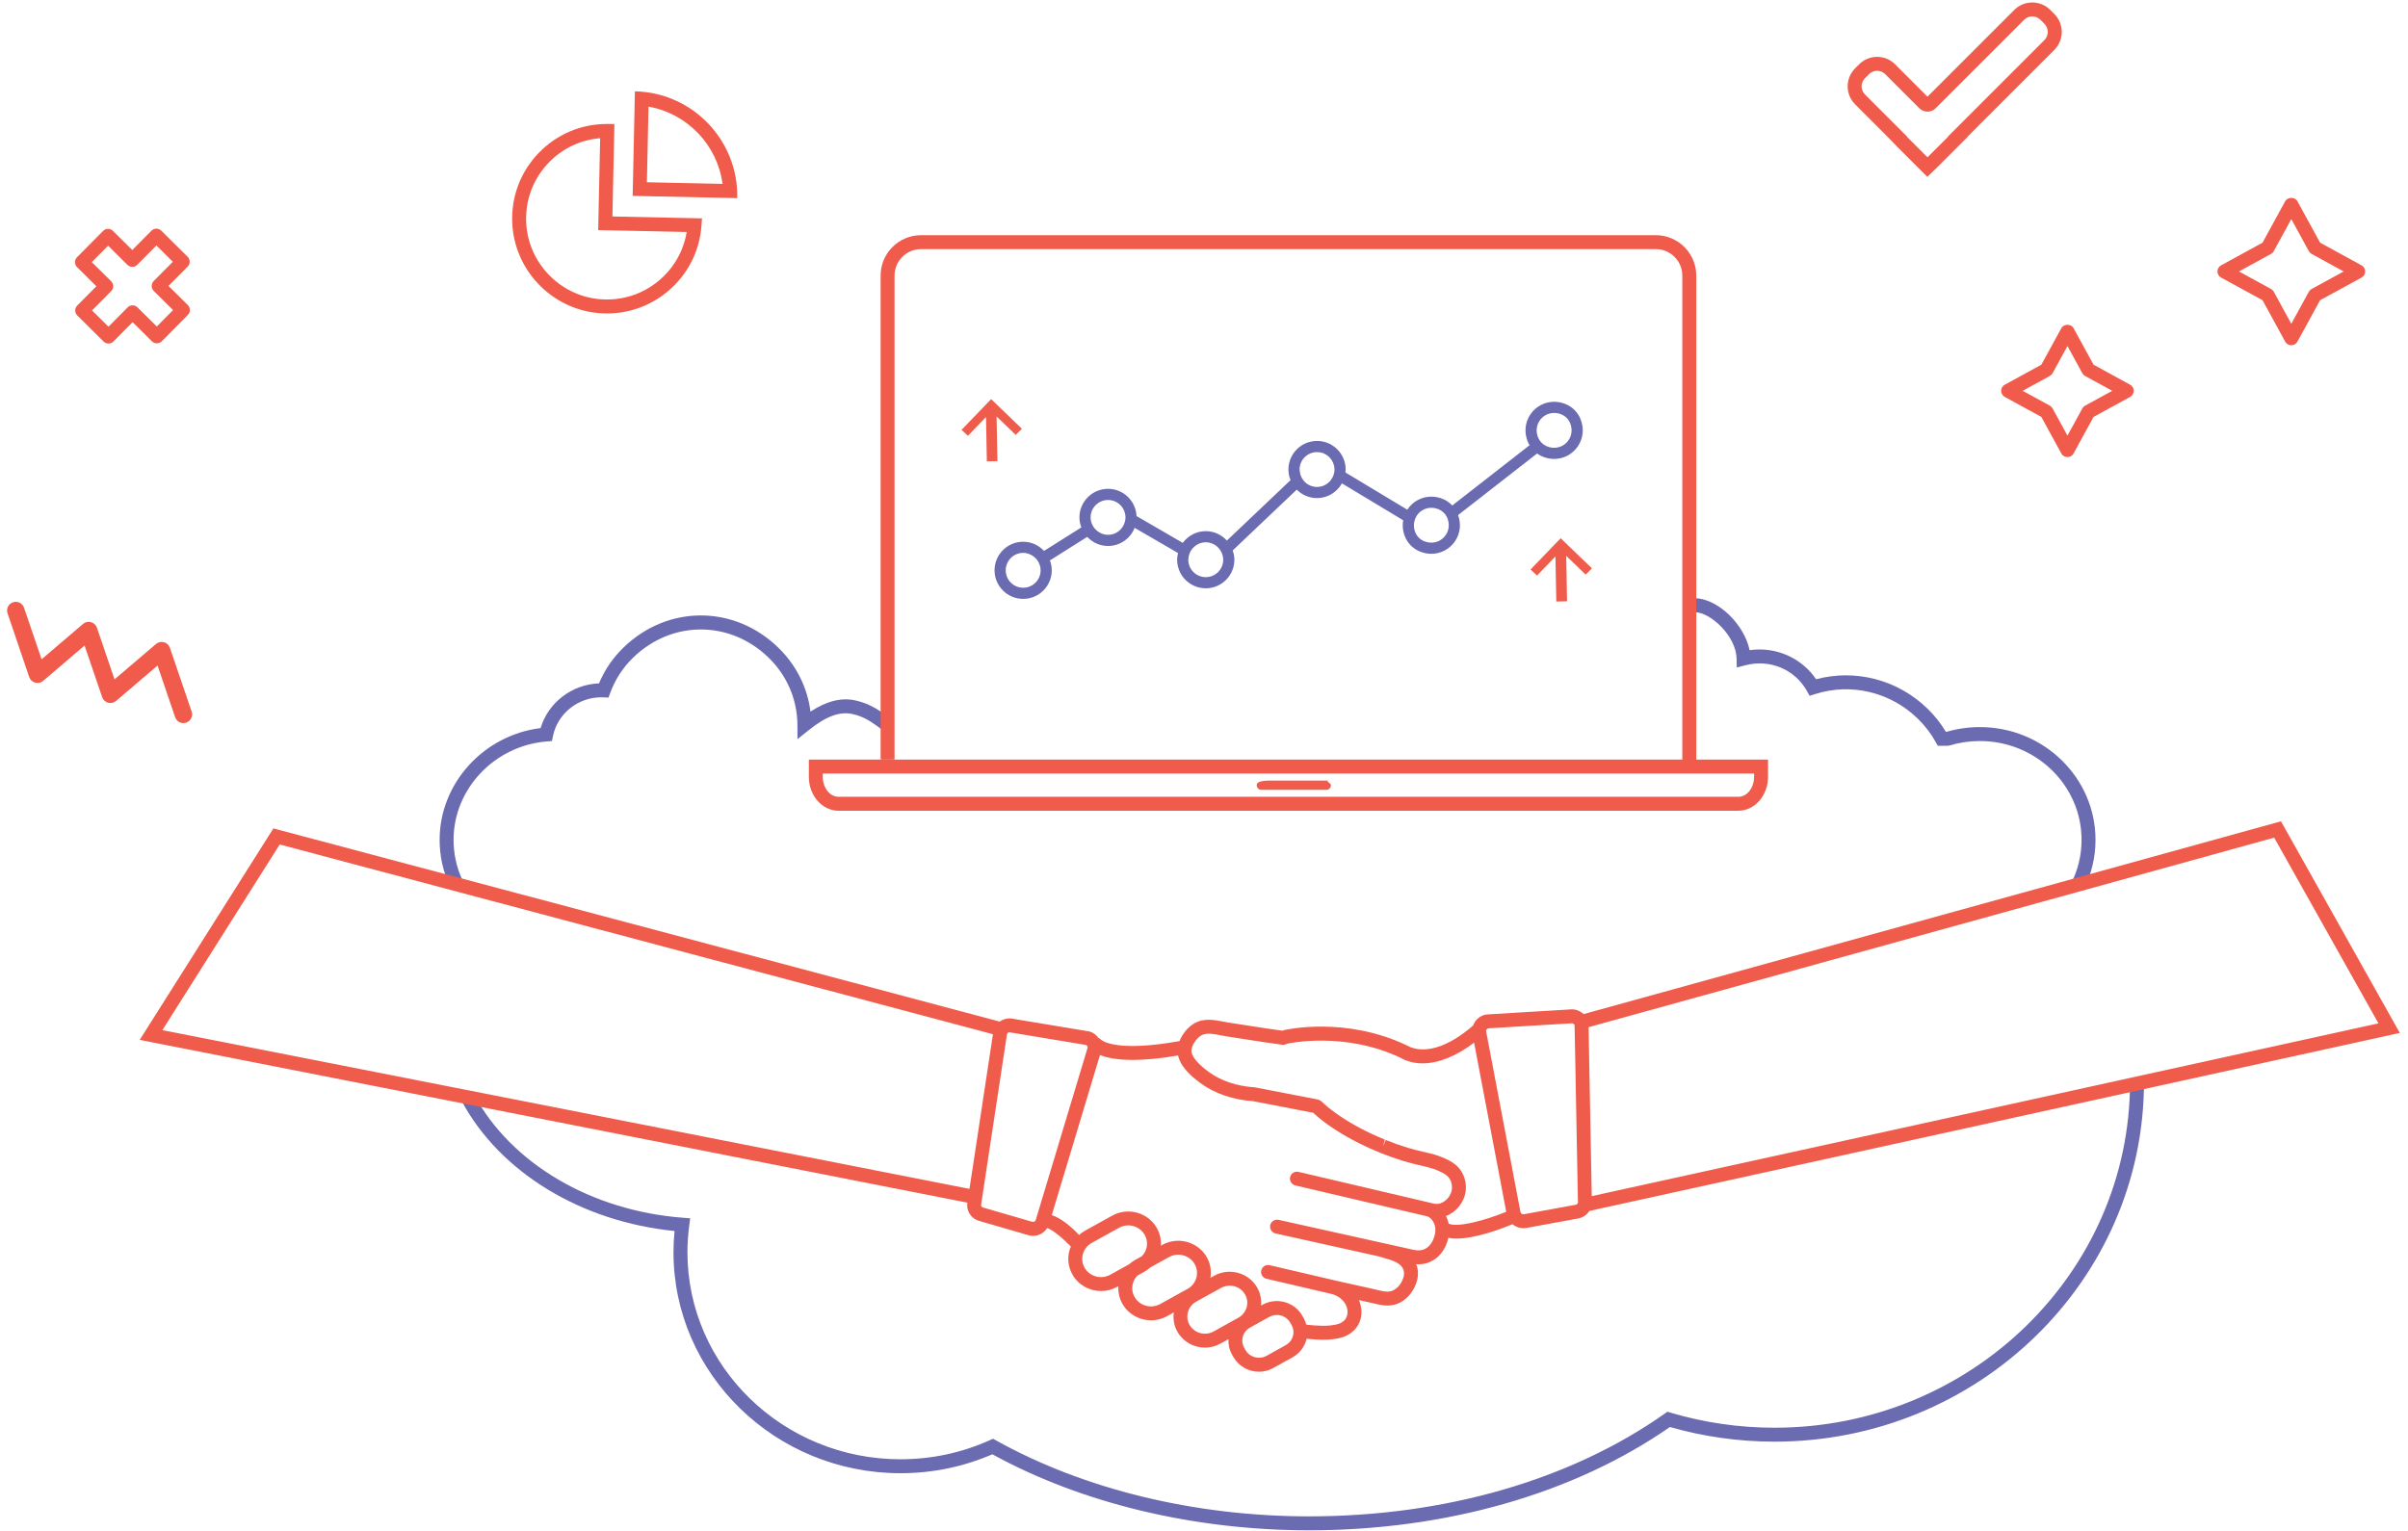 <svg width="217" height="138" viewBox="0 0 217 138" fill="none" xmlns="http://www.w3.org/2000/svg">
<path d="M156.496 59.374L156.509 60.173L157.283 59.971C159.55 59.377 161.776 60.398 162.826 62.275L163.077 62.722L163.566 62.567C166.81 61.534 170.357 62.383 172.82 64.78C173.469 65.411 174.016 66.125 174.444 66.903L174.623 67.227H175.505L175.687 67.2C176.567 66.935 177.484 66.8 178.414 66.8C183.47 66.8 187.582 70.795 187.582 75.707C187.582 77.112 187.253 78.46 186.603 79.711L187.718 80.291C188.462 78.859 188.839 77.316 188.839 75.707C188.839 70.103 184.162 65.543 178.414 65.543C177.393 65.543 176.384 65.687 175.414 65.971H175.357C174.9 65.211 174.343 64.508 173.696 63.879C171.021 61.274 167.215 60.282 163.658 61.231C162.373 59.33 160.067 58.264 157.668 58.611C157.192 56.285 154.786 53.924 152.687 53.924V55.181C154.197 55.181 156.462 57.39 156.496 59.374Z" fill="#6A6BB1"/>
<path d="M191.95 97.534C191.95 114.72 177.577 128.702 159.912 128.702C156.73 128.702 153.581 128.246 150.551 127.346L150.259 127.26L150.01 127.436C141.56 133.405 130.18 136.692 117.968 136.692C107.695 136.692 97.679 134.261 89.766 129.848L89.49 129.694L89.202 129.823C86.663 130.967 83.953 131.546 81.147 131.546C70.561 131.546 61.949 123.172 61.949 112.877C61.949 112.103 62.003 111.297 62.111 110.482L62.199 109.824L61.536 109.773C53.298 109.143 46.097 104.908 42.743 98.722L41.639 99.32C45.105 105.713 52.403 110.137 60.79 110.969C60.725 111.617 60.692 112.256 60.692 112.877C60.692 123.864 69.868 132.803 81.147 132.803C84.025 132.803 86.81 132.229 89.428 131.097C97.482 135.517 107.602 137.949 117.968 137.949C130.319 137.949 141.852 134.644 150.486 128.637C153.541 129.514 156.711 129.958 159.912 129.958C178.271 129.958 193.207 115.413 193.207 97.534H191.95Z" fill="#6A6BB1"/>
<path d="M40.507 79.817C39.917 78.52 39.617 77.137 39.617 75.706C39.617 70.613 43.579 66.271 48.718 65.632C49.402 63.337 51.529 61.695 53.979 61.604C54.49 60.388 55.227 59.306 56.174 58.385C60.155 54.511 66.16 54.51 70.14 58.385C71.754 59.956 72.76 61.97 73.038 64.148C74.511 63.185 75.848 62.857 77.099 63.144C78.175 63.392 78.954 63.793 80.184 64.735L79.421 65.733C78.205 64.802 77.612 64.551 76.818 64.368C75.689 64.108 74.438 64.568 72.882 65.817L71.869 66.628L71.86 65.331C71.844 63.046 70.922 60.899 69.264 59.286C65.782 55.897 60.532 55.896 57.05 59.286C56.132 60.179 55.44 61.246 54.993 62.457L54.835 62.883L54.193 62.857C52.087 62.857 50.253 64.322 49.834 66.339L49.738 66.8L49.27 66.838C44.562 67.22 40.874 71.115 40.874 75.706C40.874 76.956 41.135 78.164 41.651 79.297L40.507 79.817Z" fill="#6A6BB1"/>
<path d="M186.311 41.205C186.082 41.205 185.87 41.079 185.76 40.878L183.958 37.583L180.664 35.781C180.462 35.671 180.337 35.46 180.337 35.23C180.337 35.001 180.462 34.789 180.664 34.679L183.958 32.877L185.76 29.583C185.98 29.179 186.643 29.179 186.862 29.583L188.664 32.877L191.959 34.679C192.161 34.789 192.286 35.001 192.286 35.23C192.286 35.46 192.161 35.671 191.959 35.781L188.664 37.583L186.862 40.878C186.753 41.079 186.541 41.205 186.311 41.205ZM182.275 35.23L184.722 36.569C184.828 36.627 184.914 36.713 184.972 36.819L186.311 39.267L187.651 36.819C187.709 36.713 187.795 36.627 187.901 36.569L190.348 35.23L187.901 33.891C187.795 33.833 187.709 33.746 187.651 33.641L186.311 31.193L184.972 33.641C184.914 33.746 184.828 33.833 184.722 33.891L182.275 35.23Z" fill="#F05B4B"/>
<path d="M206.484 31.125C206.255 31.125 206.043 31 205.933 30.798L203.891 27.063L200.156 25.021C199.954 24.911 199.829 24.699 199.829 24.47C199.829 24.24 199.954 24.029 200.156 23.919L203.891 21.876L205.933 18.141C206.153 17.738 206.815 17.738 207.035 18.141L209.078 21.876L212.813 23.919C213.015 24.029 213.14 24.24 213.14 24.47C213.14 24.699 213.015 24.911 212.813 25.021L209.078 27.063L207.035 30.798C206.925 31 206.714 31.125 206.484 31.125ZM201.766 24.47L204.654 26.05C204.76 26.108 204.846 26.194 204.904 26.299L206.484 29.188L208.064 26.299C208.122 26.194 208.208 26.108 208.314 26.05L211.202 24.47L208.314 22.89C208.208 22.832 208.122 22.746 208.064 22.64L206.484 19.752L204.904 22.64C204.846 22.746 204.76 22.832 204.654 22.89L201.766 24.47Z" fill="#F05B4B"/>
<path d="M58.442 9.612C61.931 10.23 64.644 13.063 65.112 16.575L58.296 16.428L58.442 9.612ZM57.215 8.232L57.013 17.658L66.438 17.86C66.55 12.654 62.42 8.344 57.215 8.232Z" fill="#F05B4B"/>
<path d="M54.703 28.256C54.418 28.256 54.132 28.241 53.844 28.213C49.658 27.803 46.356 24.324 46.163 20.121C46.055 17.752 46.895 15.508 48.529 13.805C50.157 12.109 52.344 11.175 54.691 11.175C54.704 11.175 54.716 11.175 54.728 11.175L55.368 11.178L55.189 19.513L63.262 19.685L63.213 20.345C63.044 22.656 61.972 24.753 60.195 26.249C58.641 27.558 56.717 28.256 54.703 28.256ZM54.084 12.457C52.314 12.601 50.683 13.375 49.436 14.675C48.042 16.128 47.326 18.041 47.419 20.064C47.583 23.647 50.398 26.613 53.967 26.963C55.947 27.157 57.873 26.561 59.386 25.288C60.73 24.155 61.601 22.62 61.882 20.913L53.906 20.742L54.084 12.457Z" fill="#F05B4B"/>
<path d="M183.141 1.48C183.407 1.48 183.672 1.581 183.874 1.784L184.236 2.146C184.641 2.55 184.641 3.207 184.236 3.612L175.527 12.322L175.542 12.338L173.714 14.165L173.698 14.15L173.683 14.165L171.855 12.337L171.87 12.322L168.064 8.515C167.659 8.11 167.659 7.454 168.063 7.049L168.425 6.687C168.628 6.485 168.893 6.383 169.159 6.383C169.424 6.383 169.689 6.484 169.892 6.687L172.965 9.76C173.167 9.963 173.433 10.064 173.698 10.064C173.964 10.064 174.229 9.963 174.431 9.76L182.408 1.784C182.61 1.581 182.876 1.48 183.141 1.48ZM183.141 0.224C182.528 0.224 181.953 0.462 181.519 0.895L173.698 8.716L170.78 5.798C170.347 5.365 169.771 5.127 169.159 5.127C168.546 5.127 167.97 5.365 167.536 5.799L167.175 6.161C166.281 7.055 166.281 8.51 167.175 9.404L170.102 12.33L170.966 13.226L172.794 15.054L173.678 15.938L173.69 15.927L173.694 15.931L174.602 15.054L176.431 13.226L177.32 12.338L177.304 12.322L185.125 4.501C185.558 4.067 185.797 3.491 185.797 2.879C185.797 2.266 185.558 1.69 185.125 1.257L184.763 0.895C184.329 0.462 183.754 0.224 183.141 0.224Z" fill="#F05B4B"/>
<path d="M9.777 30.968C9.617 30.968 9.458 30.907 9.335 30.786L6.962 28.435C6.716 28.191 6.714 27.793 6.958 27.546L8.684 25.804L6.942 24.079C6.824 23.961 6.757 23.802 6.756 23.635C6.755 23.468 6.821 23.308 6.938 23.19L9.29 20.817C9.534 20.571 9.931 20.569 10.179 20.813L11.921 22.538L13.647 20.798C13.892 20.551 14.289 20.551 14.535 20.794L16.908 23.145C17.026 23.262 17.093 23.422 17.094 23.588C17.094 23.755 17.029 23.915 16.912 24.033L15.185 25.774L16.927 27.501C17.174 27.746 17.175 28.143 16.931 28.39L14.58 30.763C14.336 31.009 13.939 31.011 13.691 30.767L11.95 29.041L10.223 30.782C10.101 30.906 9.939 30.968 9.777 30.968ZM8.293 27.984L9.774 29.451L11.5 27.711C11.744 27.465 12.142 27.463 12.388 27.706L14.13 29.432L15.597 27.951L13.855 26.224C13.736 26.107 13.669 25.947 13.669 25.78C13.668 25.614 13.734 25.454 13.851 25.335L15.577 23.595L14.096 22.129L12.37 23.869C12.126 24.116 11.729 24.116 11.482 23.873L9.741 22.148L8.273 23.628L10.015 25.353C10.261 25.597 10.263 25.995 10.019 26.241L8.293 27.984Z" fill="#F05B4B"/>
<path d="M16.527 65.183C16.2 65.183 15.895 64.977 15.783 64.651L14.198 59.998L10.458 63.186C10.26 63.355 9.992 63.416 9.74 63.346C9.49 63.277 9.289 63.088 9.205 62.842L7.622 58.191L3.887 61.379C3.689 61.548 3.421 61.608 3.169 61.539C2.918 61.47 2.718 61.281 2.633 61.035L0.679 55.288C0.54 54.878 0.76 54.432 1.17 54.292C1.577 54.155 2.027 54.372 2.167 54.783L3.748 59.432L7.483 56.244C7.681 56.075 7.949 56.015 8.201 56.085C8.452 56.153 8.653 56.342 8.737 56.589L10.319 61.241L14.06 58.053C14.257 57.884 14.525 57.823 14.777 57.893C15.028 57.962 15.229 58.151 15.312 58.397L17.27 64.144C17.41 64.555 17.191 65.001 16.78 65.141C16.696 65.169 16.611 65.183 16.527 65.183Z" fill="#F05B4B"/>
<path d="M80.488 68.451H79.483V24.842C79.483 22.903 81.06 21.326 82.999 21.326H135.005V22.331H82.999C81.615 22.331 80.488 23.458 80.488 24.842V68.451Z" fill="#EB6F5E"/>
<path d="M152.86 68.475V24.842C152.86 22.834 151.227 21.201 149.218 21.201H135.005H133.069H82.999C80.991 21.201 79.358 22.834 79.358 24.842V68.451H80.614V24.842C80.614 23.527 81.684 22.457 82.999 22.457H133.069H135.005H149.218C150.533 22.457 151.603 23.527 151.603 24.842V68.475H72.891V70.03C72.891 71.713 74.088 73.083 75.56 73.083H156.658C158.13 73.083 159.327 71.713 159.327 70.03V68.475H152.86ZM158.071 70.03C158.071 71.02 157.437 71.826 156.658 71.826H75.56C74.781 71.826 74.147 71.02 74.147 70.03V69.732H158.071V70.03Z" fill="#F05B4B"/>
<path d="M113.668 71.2H119.522C119.752 71.2 119.94 71.012 119.94 70.782C119.94 70.552 119.249 70.364 119.907 70.364H114.556C113.438 70.364 113.25 70.552 113.25 70.782C113.25 71.012 113.438 71.2 113.668 71.2Z" fill="#F05B4B"/>
<path d="M141.048 48.909L140.651 48.526L140.642 48.534L140.634 48.527L140.265 48.91L140.084 49.09L140.088 49.094L137.927 51.339L138.512 51.882L140.171 50.16L140.248 54.224L141.218 54.205L141.141 50.108L142.896 51.799L143.462 51.235L141.218 49.073L141.221 49.069L141.048 48.909Z" fill="#F05C4C"/>
<path d="M89.717 36.364L89.327 35.987L89.319 35.995L89.311 35.988L88.947 36.365L88.769 36.542L88.774 36.545L86.65 38.752L87.225 39.286L88.855 37.593L88.931 41.587L89.885 41.569L89.808 37.542L91.534 39.204L92.09 38.65L89.884 36.525L89.888 36.521L89.717 36.364Z" fill="#F05C4C"/>
<path d="M216.262 93.114L205.554 74.036L142.705 91.416C142.371 91.095 141.897 90.927 141.406 91.001L133.988 91.448L133.914 91.457C133.512 91.529 133.164 91.755 132.932 92.092C132.857 92.201 132.804 92.318 132.76 92.439C130.513 94.405 128.3 95.089 126.792 94.244C121.247 91.595 115.892 92.815 115.668 92.87C115.632 92.878 115.605 92.9 115.573 92.913C115.015 92.836 114.459 92.759 113.902 92.674L110.752 92.187C110.593 92.162 110.429 92.13 110.261 92.097C109.471 91.942 108.486 91.749 107.621 92.253C107.194 92.503 106.828 92.874 106.535 93.357C106.435 93.521 106.359 93.685 106.294 93.849C100.597 94.875 99.301 93.801 99.223 93.729C99.158 93.65 99.075 93.597 98.987 93.558C98.791 93.284 98.517 93.08 98.189 92.985L91.358 91.849C90.908 91.733 90.451 91.838 90.096 92.092L25.083 74.794L24.637 74.676L12.591 93.739L87.175 108.414C87.128 108.728 87.178 109.048 87.333 109.333C87.526 109.687 87.846 109.944 88.234 110.057L92.676 111.346C92.816 111.387 92.957 111.406 93.096 111.406C93.611 111.406 94.092 111.139 94.367 110.707C94.724 110.807 95.418 111.303 96.145 112.011L96.132 112.028C96.176 112.063 96.218 112.094 96.261 112.129C96.343 112.21 96.424 112.291 96.505 112.377C96.459 112.487 96.408 112.595 96.376 112.712C96.168 113.459 96.267 114.24 96.652 114.91C97.193 115.851 98.194 116.381 99.222 116.381C99.71 116.381 100.204 116.262 100.659 116.01L100.785 115.941C100.748 116.498 100.873 117.054 101.158 117.549C101.698 118.49 102.699 119.021 103.727 119.021C104.216 119.021 104.71 118.901 105.166 118.65L105.781 118.309C105.696 118.914 105.802 119.524 106.111 120.061C106.632 120.97 107.597 121.482 108.588 121.482C109.059 121.482 109.537 121.366 109.976 121.123L110.702 120.72C110.677 121.207 110.786 121.691 111.034 122.122L111.159 122.341C111.642 123.182 112.534 123.656 113.452 123.656C113.888 123.656 114.33 123.548 114.736 123.322L116.478 122.356C117.142 121.988 117.586 121.374 117.748 120.679C118.239 120.728 118.735 120.772 119.235 120.772C119.757 120.772 120.282 120.727 120.805 120.597C121.74 120.364 122.422 119.707 122.627 118.84C122.755 118.304 122.688 117.722 122.459 117.196L123.45 117.417C123.554 117.439 123.658 117.465 123.763 117.491C124.152 117.586 124.575 117.69 125.023 117.69C125.265 117.69 125.513 117.66 125.768 117.582C125.774 117.58 125.828 117.563 125.833 117.561C126.429 117.357 126.956 116.917 127.316 116.321C127.746 115.611 127.885 114.862 127.71 114.211C127.685 114.119 127.645 114.043 127.612 113.959C127.683 113.964 127.755 113.972 127.824 113.972C128.305 113.972 128.741 113.853 129.145 113.614C129.772 113.242 130.231 112.611 130.471 111.789C130.491 111.721 130.496 111.653 130.512 111.585C130.736 111.628 130.976 111.653 131.232 111.653C132.999 111.653 135.373 110.745 136.299 110.36C136.568 110.585 136.913 110.718 137.279 110.718C137.371 110.718 137.465 110.709 137.559 110.692L142.221 109.839C142.623 109.764 142.972 109.538 143.202 109.201C143.211 109.188 143.216 109.174 143.225 109.161L216.262 93.114ZM214.337 92.251L143.443 107.826L143.157 92.595L204.94 75.51L214.337 92.251ZM87.366 107.171L14.633 92.86L25.207 76.127L89.48 93.229L87.366 107.171ZM93.025 110.14L88.584 108.85C88.498 108.825 88.455 108.766 88.438 108.733C88.417 108.696 88.398 108.638 88.419 108.569L90.75 93.198C90.799 93.092 90.928 93.032 91.048 93.068L97.864 94.2C97.932 94.228 97.969 94.279 97.985 94.309C98.005 94.346 98.024 94.404 98.003 94.474L93.335 109.982C93.298 110.106 93.157 110.176 93.025 110.14ZM100.049 114.911C99.235 115.363 98.2 115.081 97.741 114.283C97.525 113.907 97.47 113.468 97.587 113.048C97.706 112.619 97.987 112.263 98.379 112.045L100.844 110.679C101.107 110.533 101.393 110.463 101.676 110.463C102.267 110.463 102.84 110.767 103.151 111.307C103.367 111.684 103.422 112.124 103.304 112.545C103.229 112.814 103.084 113.049 102.895 113.244L102.277 113.586C102.083 113.694 101.909 113.825 101.748 113.968L100.049 114.911ZM104.556 117.55C103.742 118.002 102.705 117.721 102.248 116.923C102.031 116.547 101.976 116.108 102.094 115.687C102.168 115.418 102.313 115.183 102.504 114.987L103.121 114.644C103.316 114.537 103.49 114.405 103.652 114.261L105.349 113.32C105.612 113.173 105.899 113.104 106.182 113.104C106.773 113.104 107.347 113.407 107.657 113.946C107.873 114.322 107.928 114.761 107.812 115.182C107.692 115.611 107.411 115.967 107.019 116.185L104.556 117.55ZM109.366 120.024C108.602 120.448 107.63 120.184 107.201 119.435C106.997 119.082 106.946 118.67 107.056 118.275C107.168 117.873 107.432 117.539 107.799 117.336L110.033 116.098C110.281 115.961 110.55 115.896 110.815 115.896C111.37 115.896 111.908 116.18 112.199 116.686C112.401 117.039 112.453 117.45 112.343 117.845C112.231 118.247 111.967 118.581 111.6 118.784L109.366 120.024ZM115.869 121.257L114.126 122.224C113.475 122.586 112.616 122.354 112.25 121.717L112.124 121.498C111.949 121.191 111.904 120.835 111.999 120.493C112.096 120.145 112.325 119.855 112.643 119.679L114.384 118.713C114.599 118.595 114.833 118.538 115.063 118.538C115.545 118.538 116.013 118.785 116.265 119.225L116.389 119.439C116.456 119.556 116.505 119.682 116.534 119.813C116.656 120.378 116.383 120.972 115.869 121.257ZM129.265 111.435C129.161 111.793 128.944 112.272 128.505 112.532C128.181 112.725 127.825 112.764 127.348 112.658C127.31 112.649 126.136 112.389 124.534 112.032C124.53 112.031 124.526 112.03 124.523 112.029C124.521 112.029 124.519 112.029 124.518 112.029C120.933 111.232 115.219 109.962 115.219 109.962C114.884 109.892 114.544 110.101 114.469 110.44C114.394 110.778 114.608 111.114 114.946 111.189C119.562 112.215 122.429 112.852 124.216 113.249C124.335 113.284 124.456 113.318 124.583 113.354C125.593 113.637 126.322 113.887 126.496 114.536C126.612 114.965 126.386 115.431 126.241 115.67C126.033 116.014 125.744 116.263 125.387 116.385C125.005 116.5 124.547 116.389 124.062 116.27C123.948 116.242 123.835 116.215 123.723 116.189L120.337 115.435C120.333 115.434 120.329 115.436 120.326 115.435C120.313 115.432 120.301 115.426 120.288 115.422C120.121 115.381 119.952 115.343 119.785 115.304L114.414 114.05C114.077 113.968 113.738 114.181 113.66 114.519C113.58 114.857 113.791 115.195 114.129 115.273L119.504 116.529C119.665 116.566 119.827 116.603 119.987 116.642C120.446 116.756 120.862 117.024 121.128 117.377C121.388 117.725 121.494 118.173 121.405 118.55C121.272 119.107 120.783 119.308 120.502 119.377C119.633 119.594 118.668 119.512 117.722 119.414C117.665 119.206 117.588 119.003 117.479 118.813L117.355 118.598C116.642 117.357 115.038 116.917 113.776 117.614L113.64 117.689C113.693 117.125 113.576 116.56 113.288 116.06C112.518 114.719 110.784 114.245 109.424 114.999L109.079 115.19C109.181 114.545 109.076 113.892 108.747 113.32C107.948 111.932 106.152 111.438 104.739 112.221L104.614 112.291C104.65 111.732 104.525 111.176 104.24 110.681C103.442 109.292 101.643 108.799 100.234 109.581L97.77 110.946C97.578 111.052 97.406 111.182 97.246 111.324C96.564 110.613 95.648 109.809 94.781 109.537L99.126 95.105C99.707 95.341 100.63 95.547 102.079 95.547C103.135 95.547 104.475 95.435 106.16 95.147C106.336 95.957 107.003 96.781 108.196 97.649C109.475 98.58 111.103 99.139 112.905 99.264L118.346 100.313C118.4 100.364 118.453 100.415 118.508 100.465C118.946 100.857 119.45 101.244 120.047 101.648C120.647 102.052 121.308 102.446 122.01 102.818C122.747 103.207 123.524 103.569 124.321 103.893L124.403 103.927L124.404 103.928C125.102 104.209 125.818 104.461 126.534 104.679C127.022 104.827 127.514 104.942 127.99 105.054C128.192 105.101 128.394 105.149 128.595 105.198C129.007 105.3 129.391 105.434 129.735 105.594C130.096 105.763 130.339 105.901 130.519 106.109C130.761 106.389 130.883 106.807 130.837 107.2C130.769 107.777 130.309 108.329 129.767 108.484C129.547 108.546 129.318 108.543 129.053 108.462L117.018 105.638C116.68 105.56 116.342 105.768 116.262 106.106C116.183 106.444 116.392 106.782 116.731 106.861L128.68 109.663C128.689 109.668 128.693 109.676 128.702 109.68C129.049 109.856 129.302 110.264 129.343 110.719C129.364 110.947 129.338 111.188 129.265 111.435ZM130.55 110.308C130.5 110.064 130.417 109.833 130.308 109.619C131.246 109.263 131.966 108.361 132.085 107.346C132.172 106.603 131.941 105.833 131.469 105.287C131.11 104.871 130.661 104.64 130.267 104.456C129.849 104.261 129.388 104.1 128.897 103.979C128.691 103.928 128.484 103.879 128.277 103.831C127.8 103.718 127.349 103.613 126.899 103.476C126.219 103.27 125.538 103.029 124.874 102.762L124.639 103.345L124.794 102.73C124.036 102.421 123.298 102.077 122.598 101.707C121.935 101.356 121.313 100.985 120.75 100.606C120.201 100.236 119.742 99.883 119.346 99.528C119.255 99.447 119.168 99.364 119.081 99.28C119.067 99.267 119.049 99.262 119.035 99.25C119.002 99.224 118.968 99.203 118.931 99.183C118.892 99.163 118.853 99.146 118.811 99.134C118.794 99.129 118.78 99.118 118.762 99.114L113.105 98.024L113.028 98.013C111.446 97.908 110.031 97.432 108.935 96.633C107.485 95.578 107.332 94.924 107.369 94.629C107.393 94.44 107.473 94.232 107.608 94.01C107.789 93.712 108.013 93.48 108.255 93.338C108.71 93.075 109.375 93.205 110.02 93.33C110.205 93.367 110.386 93.402 110.56 93.429L113.71 93.916C114.328 94.011 114.944 94.096 115.562 94.181C115.713 94.202 115.851 94.161 115.97 94.09C116.136 94.051 121.177 92.954 126.214 95.359C126.809 95.693 127.479 95.857 128.198 95.857C129.618 95.857 131.23 95.215 132.84 93.992L135.736 109.233C133.718 110.064 131.324 110.664 130.55 110.308ZM142.165 108.491C142.141 108.525 142.088 108.586 141.993 108.604L137.332 109.456C137.189 109.484 137.044 109.391 137.019 109.254L133.927 92.984C133.912 92.901 133.946 92.835 133.967 92.804C133.989 92.773 134.034 92.722 134.112 92.699L141.516 92.253L141.592 92.244C141.721 92.221 141.854 92.295 141.896 92.411L142.194 108.207L142.205 108.311C142.219 108.39 142.191 108.453 142.165 108.491Z" fill="#F05C4C"/>
<path d="M142.417 37.744C142.172 37.155 141.693 36.677 141.104 36.433C140.762 36.291 140.408 36.219 140.052 36.219C139.188 36.219 138.385 36.648 137.906 37.367C137.417 38.1 137.337 39.003 137.688 39.846C137.73 39.946 137.787 40.038 137.842 40.132L130.871 45.568C130.637 45.319 130.356 45.115 130.038 44.983C129.696 44.842 129.342 44.77 128.987 44.77C128.122 44.77 127.319 45.199 126.84 45.918C126.833 45.928 126.829 45.938 126.823 45.948L121.239 42.587C121.248 42.5 121.266 42.415 121.266 42.325C121.266 40.904 120.109 39.749 118.687 39.749C117.265 39.749 116.109 40.904 116.109 42.325C116.109 42.664 116.178 42.987 116.298 43.283L110.561 48.731C110.089 48.212 109.415 47.88 108.659 47.88C107.807 47.88 107.056 48.3 106.586 48.938L102.42 46.52C102.355 45.157 101.234 44.065 99.854 44.065C98.432 44.065 97.275 45.221 97.275 46.641C97.275 46.96 97.341 47.261 97.447 47.543L94.086 49.662C93.615 49.157 92.948 48.835 92.204 48.835C90.782 48.835 89.625 49.991 89.625 51.411C89.625 52.832 90.782 53.987 92.204 53.987C93.626 53.987 94.782 52.832 94.782 51.411C94.782 51.096 94.718 50.797 94.613 50.518L97.978 48.397C98.448 48.899 99.113 49.217 99.854 49.217C100.943 49.217 101.871 48.538 102.248 47.582L106.159 49.853C106.112 50.048 106.08 50.248 106.08 50.456C106.08 51.877 107.237 53.032 108.659 53.032C110.081 53.032 111.238 51.877 111.238 50.456C111.238 50.161 111.177 49.883 111.086 49.619L116.858 44.138C117.326 44.608 117.973 44.901 118.687 44.901C119.653 44.901 120.487 44.361 120.929 43.573L126.45 46.897C126.363 47.386 126.416 47.902 126.622 48.397C126.867 48.986 127.345 49.464 127.935 49.708C128.277 49.85 128.63 49.922 128.986 49.922C129.851 49.922 130.653 49.492 131.133 48.773C131.595 48.08 131.687 47.234 131.398 46.431L138.518 40.88C138.668 40.988 138.828 41.085 139.001 41.157C139.342 41.299 139.696 41.371 140.052 41.371C140.917 41.371 141.719 40.942 142.199 40.222C142.687 39.49 142.767 38.586 142.417 37.744ZM92.204 52.982C91.335 52.982 90.631 52.279 90.631 51.411C90.631 50.544 91.335 49.84 92.204 49.84C92.589 49.84 92.938 49.984 93.211 50.214C93.275 50.267 93.334 50.326 93.389 50.388C93.392 50.392 93.395 50.395 93.398 50.399C93.45 50.459 93.498 50.523 93.54 50.591C93.546 50.6 93.55 50.611 93.556 50.62C93.638 50.758 93.701 50.908 93.738 51.07C93.762 51.18 93.777 51.294 93.777 51.411C93.777 52.279 93.073 52.982 92.204 52.982ZM99.854 48.212C99.472 48.212 99.126 48.07 98.854 47.844C98.789 47.79 98.728 47.732 98.673 47.669C98.672 47.667 98.671 47.666 98.669 47.664C98.503 47.475 98.381 47.246 98.323 46.991C98.297 46.878 98.281 46.762 98.281 46.641C98.281 45.774 98.985 45.071 99.854 45.071C100.411 45.071 100.898 45.362 101.178 45.798C101.248 45.907 101.3 46.028 101.342 46.153C101.351 46.18 101.36 46.206 101.367 46.233C101.403 46.363 101.427 46.499 101.427 46.641C101.427 46.641 101.427 46.642 101.427 46.642C101.427 46.726 101.415 46.806 101.402 46.886C101.391 46.947 101.378 47.008 101.361 47.067C101.174 47.726 100.574 48.212 99.854 48.212ZM110.232 50.456C110.232 51.324 109.528 52.027 108.659 52.027C107.79 52.027 107.086 51.324 107.086 50.456C107.086 50.435 107.091 50.415 107.092 50.395C107.106 50.033 107.243 49.706 107.462 49.447C107.751 49.106 108.177 48.885 108.659 48.885C109.129 48.885 109.546 49.095 109.834 49.421C110.074 49.692 110.224 50.043 110.23 50.432C110.23 50.44 110.232 50.448 110.232 50.456ZM118.687 43.896C118.258 43.896 117.871 43.723 117.587 43.446C117.547 43.406 117.513 43.361 117.477 43.318C117.455 43.29 117.43 43.264 117.409 43.235C117.367 43.176 117.331 43.113 117.298 43.048C117.291 43.034 117.282 43.02 117.275 43.006C117.239 42.93 117.209 42.85 117.185 42.768C117.184 42.766 117.184 42.763 117.183 42.761C117.158 42.674 117.141 42.584 117.131 42.493C117.125 42.437 117.114 42.382 117.114 42.325C117.114 41.457 117.818 40.754 118.687 40.754C119.434 40.754 120.057 41.275 120.217 41.972C120.243 42.086 120.26 42.203 120.26 42.325C120.26 42.454 120.242 42.578 120.211 42.698C120.208 42.709 120.204 42.719 120.201 42.731C120.168 42.844 120.126 42.954 120.071 43.057C119.807 43.553 119.29 43.896 118.687 43.896ZM128.986 48.917C128.772 48.917 128.547 48.874 128.32 48.779C127.976 48.637 127.693 48.354 127.55 48.011C127.434 47.732 127.398 47.456 127.422 47.198C127.425 47.168 127.434 47.139 127.438 47.109C127.451 47.027 127.47 46.947 127.494 46.87C127.508 46.827 127.523 46.784 127.54 46.743C127.57 46.673 127.605 46.606 127.644 46.541C127.659 46.517 127.67 46.491 127.686 46.468L127.683 46.466C127.966 46.049 128.444 45.775 128.986 45.775C129.201 45.775 129.426 45.818 129.653 45.912C129.809 45.977 129.951 46.074 130.074 46.189C130.146 46.256 130.211 46.331 130.269 46.41C130.271 46.413 130.274 46.415 130.276 46.418C130.334 46.5 130.384 46.588 130.423 46.681C130.474 46.805 130.504 46.928 130.526 47.049C130.529 47.067 130.534 47.085 130.537 47.103L130.54 47.1C130.688 48.077 129.936 48.917 128.986 48.917ZM140.052 40.366C139.837 40.366 139.612 40.323 139.386 40.228C139.379 40.226 139.373 40.221 139.366 40.218C139.049 40.08 138.788 39.822 138.642 39.508C138.634 39.491 138.623 39.477 138.616 39.46C138.141 38.318 138.969 37.224 140.052 37.224C140.267 37.224 140.492 37.267 140.718 37.361C141.062 37.504 141.345 37.786 141.488 38.13C141.963 39.272 141.136 40.366 140.052 40.366Z" fill="#6A6BB1"/>
</svg>
